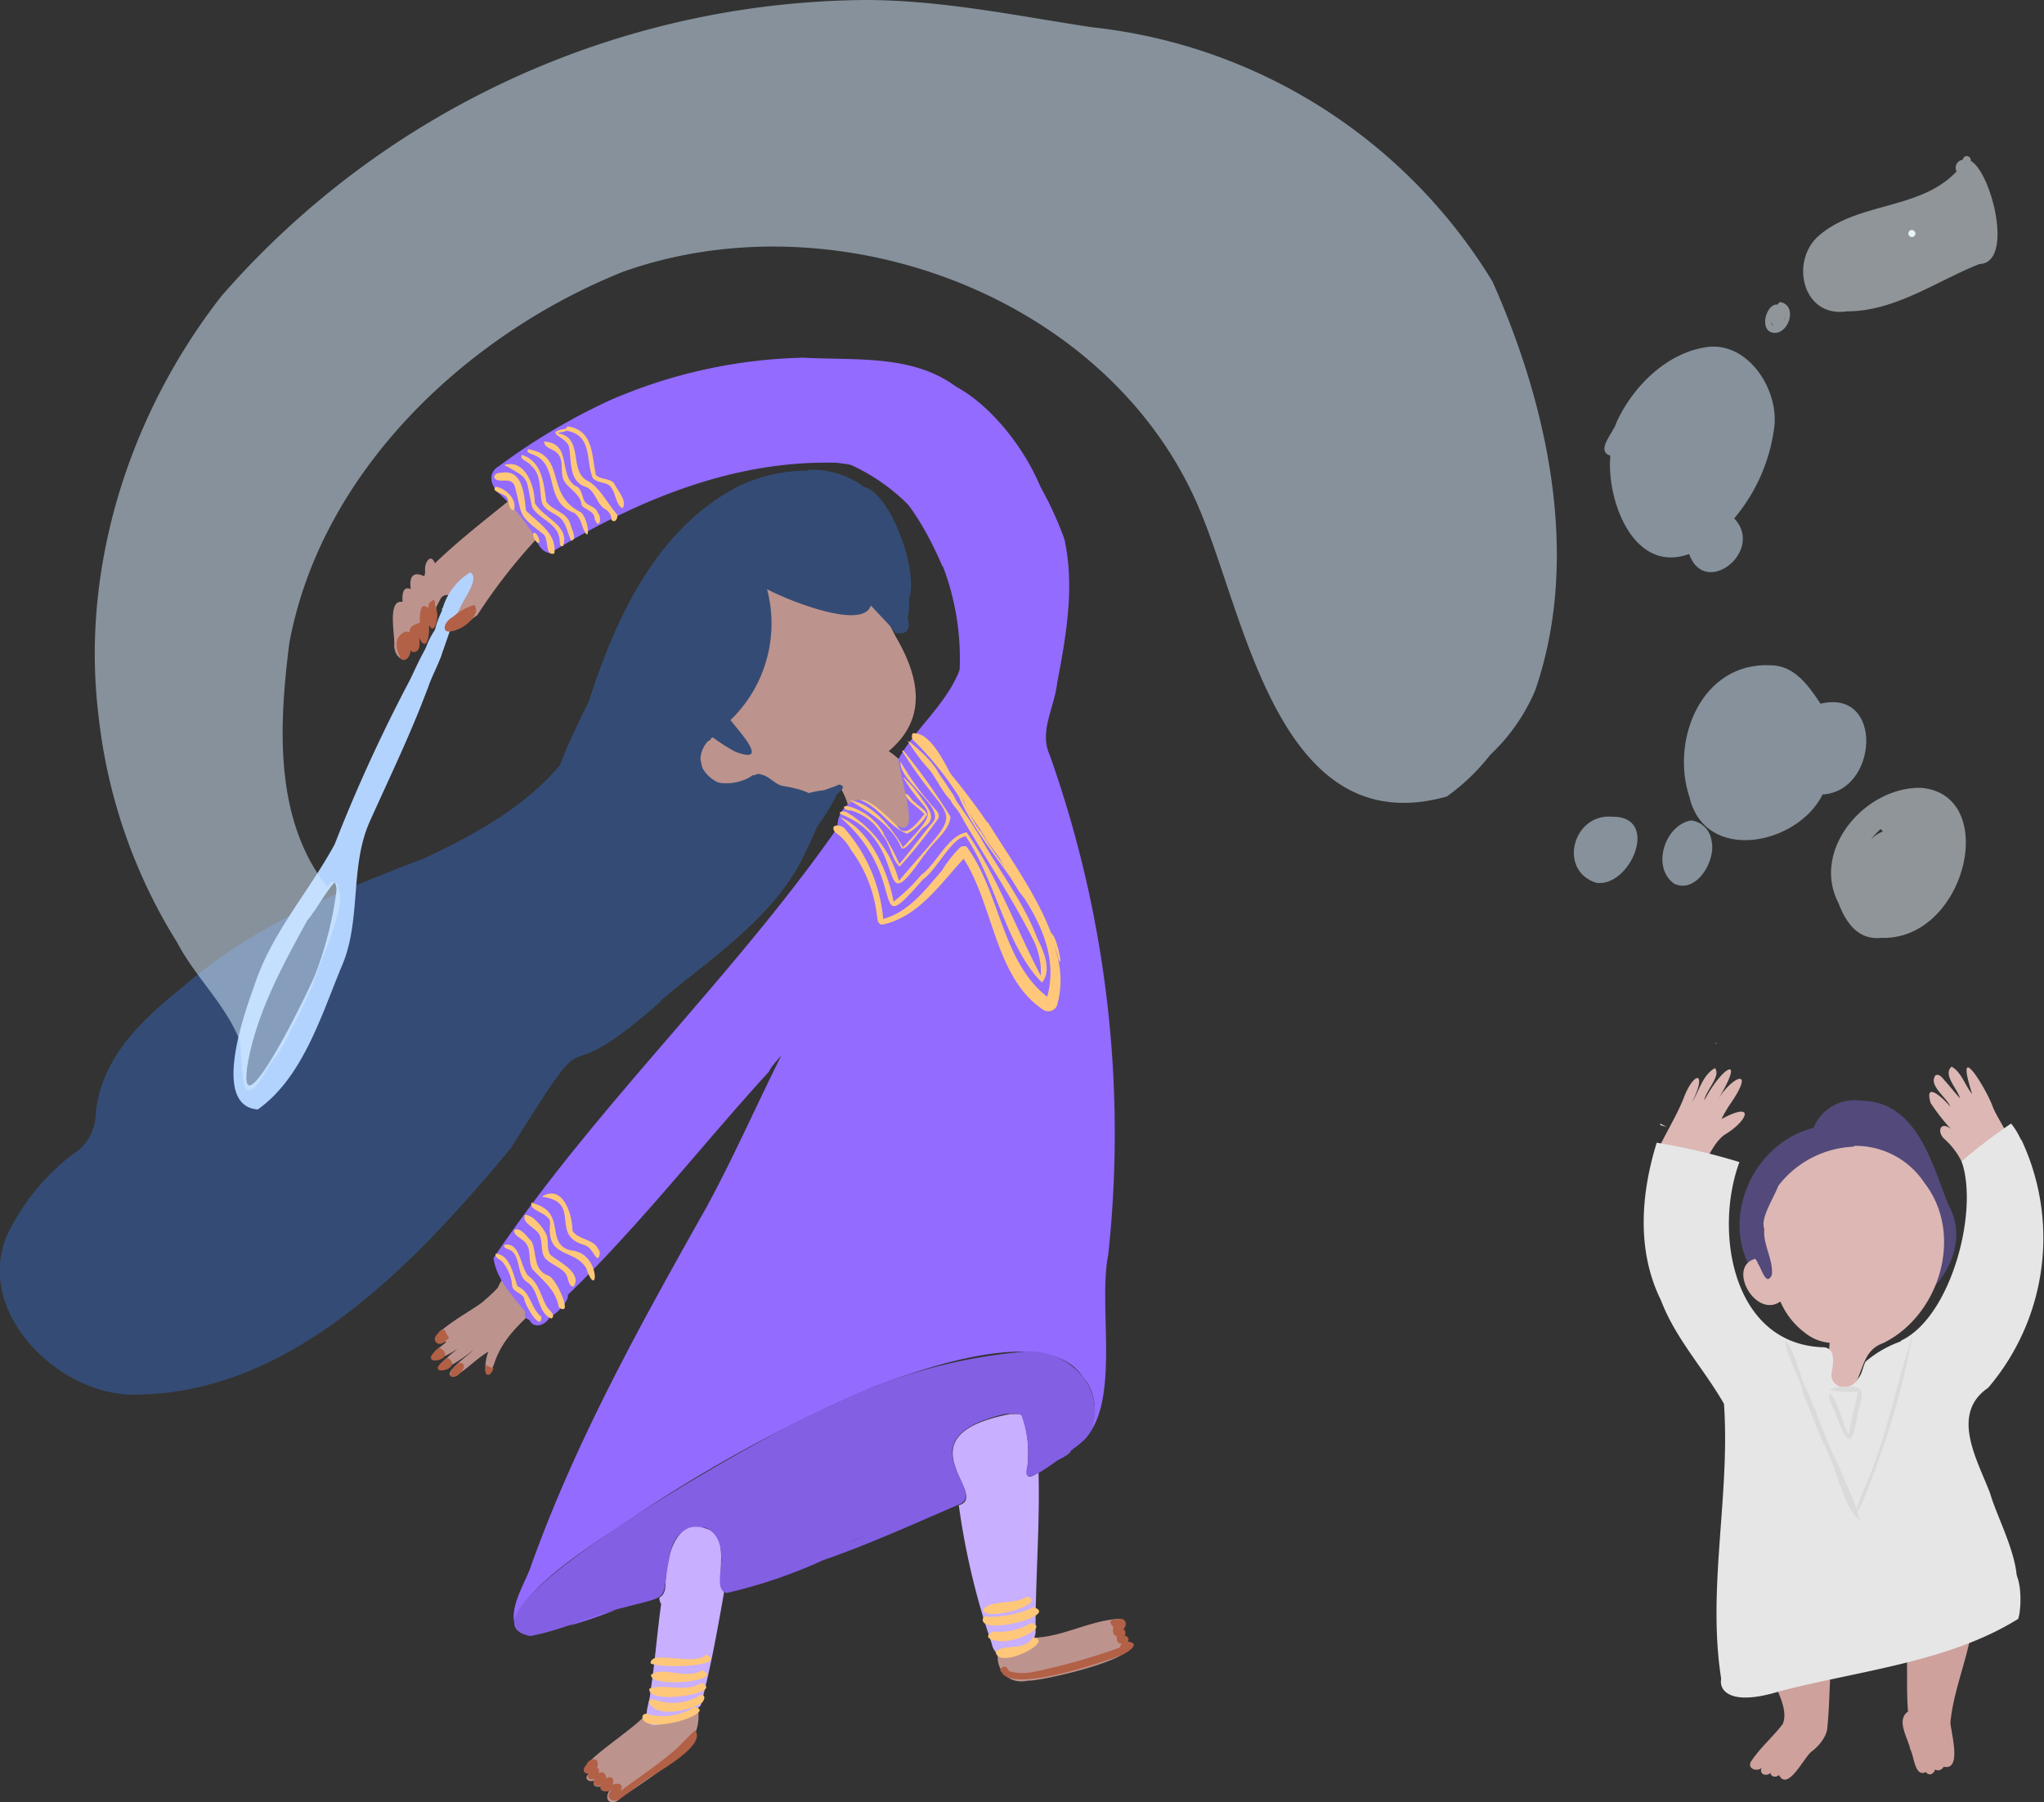 <svg xmlns="http://www.w3.org/2000/svg" viewBox="0 0 129.72 114.38"><rect x="0" y="0" width="129.72" height="114.38" fill="#333333" stroke="none"/><defs><style>.cls-1{fill:#53497a;}.cls-2{fill:#cfa19c;}.cls-3{fill:#dcb7b4;}.cls-4{fill:#e6e6e6;}.cls-5{fill:#dadada;}.cls-6{fill:#bd938e;}.cls-7{fill:#344c75;}.cls-8{fill:#b3d3ff;}.cls-9{opacity:0.51;}.cls-10{fill:#d5ecff;}.cls-11{fill:#e7f3fa;}.cls-12{fill:#b26046;}.cls-13{fill:#936bff;}.cls-14{fill:#c8afff;}.cls-15{fill:#835fe4;}.cls-16{fill:#ffc879;}.cls-17{fill:#ffc779;}</style></defs><g id="Layer_2" data-name="Layer 2"><g id="Layer_1-2" data-name="Layer 1"><path class="cls-1" d="M118.09,69.85a2.81,2.81,0,0,0-3,1.73c-4,1-6.1,6.11-3.63,9.46.48.81,1.5,1,2.2,1.53,1.52,1.25,3.55,1.2,5.4,1,3.18-.19,6.32-4,4.61-7.08-1.08-2.67-2-6.58-5.55-6.64"/><path class="cls-2" d="M116.05,102.14c-.66.11-1.19.87-1.76,1.19-.82.6-1.7,1.19-2.54,1.73a3,3,0,0,1,.62,1c.2,1,1.19,2.32.77,3.35-.62.82-1.43,1.5-2,2.36-.29.44.32.71.66.43-.18.42.32.56.57.31,0,.27.36.31.53.14.56,1.08,1.6-1.15,2.08-1.5s1-1,1-1.62c.16-1.61.11-3.21.32-4.82-.05-.53.55-2.58-.24-2.54"/><path class="cls-2" d="M123.9,99.28a4.09,4.09,0,0,0-2.88,2c-.39.07-.06.66-.11.91,0,.69,0,1.39.06,2.07.12,1.46,0,2.9.12,4.36-.78.55,0,1.68.14,2.39.25.43.28,1.81,1,1.45.17.28.52.12.57-.16a.39.39,0,0,0,.55-.18c1.18.29.47-2.17.43-2.79.19-2.07,1.12-4.11,1.4-6.19a6.38,6.38,0,0,0,.1-2.91h0a1.4,1.4,0,0,0-1.38-1"/><path class="cls-3" d="M117.66,72.77a6.37,6.37,0,0,0-6.08,7.08c-2.12.32-.23,3.89,1.41,2.75a4.85,4.85,0,0,0,1.58,2h0a2.89,2.89,0,0,0,1.55.62c-.14,1.08.06,4.9,1.64,2.56.52-1,.55-2.11,1.75-2.54,3.6-1.76,5.15-6.91,2.63-10.16v0a5.24,5.24,0,0,0-4.48-2.36"/><path class="cls-3" d="M108.85,67.78c-.8.44-1,1.43-1.46,2.16,1-2,.1-2-.57-.17-.5,1.22-1.23,2.33-1.75,3.54l0,0c-.25.47-.2,1.33.43,1.43a2.78,2.78,0,0,0,2.4-.56c.54-.7.81-1.61,1.54-2.16,1.49-.88,2-2.18-.19-1a8.5,8.5,0,0,1,.67-1.12c1.49-2.24-.06-1.54-.93-.06,1.88-3.08.28-2.14-.83,0,.07-.61,1.1-1.57.67-2.06"/><path class="cls-3" d="M123.85,67.7c-.57.5.38,1.4.54,2-.34-.37-.62-.73-.94-1.09-.15-.16-.35-.49-.61-.37-.5.64.74,1.42.93,2-.37-.48-1.69-1.72-1.24-.23a13.36,13.36,0,0,0,1.29,1.65c-.68-.57-.94.19-.39.65A4.77,4.77,0,0,1,124.62,74c.71,1.66,2.06-.08,3-.54.31-1.1-.85-2.33-1.2-3.35-.55-1.35-2.38-4.19-1.26-.68-.45-.53-.68-1.4-1.31-1.74"/><path class="cls-1" d="M112.71,74.48a6.33,6.33,0,0,0-1.6,4.71c-.7-.24.43.69.45,1,.23.28.53,1.52.89.71.09-1-.58-1.9-.48-2.91-.4-1,1.64-3.19.74-3.46"/><path class="cls-4" d="M108.85,66.2l.12.06-.09-.08,0,0"/><path class="cls-4" d="M108.7,68.19l.07,0-.09,0,0,0"/><path class="cls-4" d="M105.33,71.39l.45.13-.41-.21,0,.08"/><path class="cls-4" d="M127.59,71.33a37.35,37.35,0,0,0-3.1,2.37c1.12,3.19-.71,10-3.91,11.41l.11,0a7.06,7.06,0,0,0-2.3,1.31c-.18.35-.2.77-.48,1.08h0c-.45.86-1.85.63-1.66-.43.11-.59.26-1.59-.61-1.57-5.68-.24-6.88-7.32-5.25-11.75a39.23,39.23,0,0,0-5.25-1.23c-1,3.24-1.29,6.85.27,10l0,0c.93,2.45,2.73,4.35,4,6.57.42,6-1.19,12.18-.07,18.06,1.28.71,3-.74,4.4-1,4.68-1.39,9-3.44,13.8-4.51,1.38-1.41-.74-5.08-1.23-6.84h0c-.8-2.13-2.58-5.05-.13-6.73a14.65,14.65,0,0,0,2.09-15.77l0,.06a4.75,4.75,0,0,0-.64-1.06l-.09.07"/><path class="cls-4" d="M123.64,72.12l0,0,.11-.12-.13.09"/><path class="cls-5" d="M113.31,85c0,.94.79,2.17,1.08,3.18v0l0,.06h0v0h0v0h0a.3.3,0,0,1,0,.08h0c.5,1.19.92,2.43,1.49,3.6l0,0,.09.21,0,0c.68,1.36,1,3.46,2.06,4.38-.46-1.82-1.62-3.87-2.33-5.76h0c-.31-.77-.6-1.55-.92-2.31l0,0c-.59-1-.76-2.56-1.5-3.41m.41.68h0m.8,2.81h0m-.11-.24h0"/><path class="cls-5" d="M121.35,84.82c-1,3.12-1.65,6.39-2.94,9.43h0v0h0v0h0v0h0v0h0c-1,2.21-.73,2.53.18.12h0a52.68,52.68,0,0,0,2.79-9.62m.13.17h0m-3.08,9.28h0m0,0,0,0,0,0m0,.46v0m.14-.33h0m-.14-.18h0"/><path class="cls-5" d="M116.77,88c-1.72.25.62.41,1.14.3-.18.92-.43,1.82-.58,2.75-.47-.79-.61-2-1.17-2.62-.27.35.26.94.35,1.34v0c.84,2.31,1.08,1.86,1.42-.26.46-1.36.3-1.62-1.15-1.49m1.13.29h0m0,0h0m-1.16,2v0m.47.5h0m.16.29h0"/><path class="cls-4" d="M126.66,99c-1,.39-.11,1.54,0,2.23-3.82.49-7.37,2.47-11,3.59-1.74.9-4.46.73-5.73,2.06l-.09,0c-.29-2.23-2.37,2.15,3.12.45,5-1.3,10.73-1.85,15.12-4.59l0,0c.23-.61.28-3.07-.55-3.19a.66.66,0,0,0-.81-.57"/><path class="cls-6" d="M34.85,79.28a5,5,0,0,0-2.72,2c-.33-.24-.42.26-.56.47a10,10,0,0,1-.89.83c-.39.43-4.65,2.65-2.34,2.58l-.51.41,0,0-.21.17h0c-.84,1.24,1.32,0,1.66-.33-2.78,2.16-1.05,1.75.74.28-.21.28-2.21,1.62-1.2,1.68.78-.43,1.4-1.14,2.18-1.59-.34.76-.26,2.4.38.72v0c.54-1.67,1.86-2.71,3.07-3.85.8-.73,2.36-3.27.37-3.38"/><path class="cls-6" d="M42.93,107.14a2.53,2.53,0,0,0-1.7,1.28l0,0a1.34,1.34,0,0,0-.11.14l0,0c-.19.86-5.35,3.8-3.75,4-.42.36.15.66.46.34-.42.37.07.68.43.36-.27.43.24.51.5.27-.57.68.07,1.22.66.54h0c1.23-.81,2.43-1.64,3.6-2.54h0a3.65,3.65,0,0,0,1.1-1.54v0c.47-1.09.2-2.77-1.21-2.88"/><path class="cls-6" d="M70.93,102.74c-2,.15-3.82,1.34-5.81,1.18h0c-2.59-.53-2.25,3.24.11,2.74.77.06,7.89-1.54,6.27-2.53.09-.15,0-.28-.18-.32.18-.13.07-.35-.12-.38a.38.38,0,0,0-.27-.69"/><path class="cls-6" d="M32.9,31.57a1.72,1.72,0,0,0-.81.37c-1.51,1.22-3.08,2.45-4.49,3.81-.27-.7-.67,0-.62.41v0c0,.13,0,.28-.06.41-.78-.37-.95.14-.85.82-.55-.25-.55.47-.52.81-1-.19-.47,2.14-.53,2.74,0,1,1.07,1.35,1,.1.16.07.28-.12.27-.26l0,0c.3-.37.35-1.11.94-1.06A9.18,9.18,0,0,1,28,37.93c.44-.48,1.2.14.86.69-.05.37,0,.9-.34,1.12,0,.1-.08.2-.13.3l.06,0c.78,0,1.22-.58,1.84-1a35.66,35.66,0,0,1,5.16-6.27c0-1.55-1.38-1.58-2.55-1.28M25.57,41c-.05-.3-.05-.61-.07-.91a6,6,0,0,1,.1,1l0-.13"/><path class="cls-6" d="M25.52,40a.12.12,0,0,0-.08.11h0c0,.18,0,.36,0,.54a.17.17,0,0,0-.12.1h0c-.15.26.16.74.41.41,0-.31.12-1-.2-1.16"/><path class="cls-6" d="M27.7,38.52c-.18.21-.44.55-.31.83.1-.28.2-.56.31-.83h0"/><path class="cls-6" d="M26,40.36c-.28.21,0,.59.05.86.15-.22.29-.44.42-.67a.33.33,0,0,0-.47-.19"/><path class="cls-6" d="M28.8,39.17a.58.58,0,0,1-.28.57c0,.1-.08.2-.13.3l.06,0c.17,0,.34,0,.51-.07.08-.26.3-.85-.16-.84"/><path class="cls-6" d="M51.35,35c-6.9.34-9.3,6.19-6.24,11.94-1.34.54-.89,2.43.34,2.78.88.41,1.74-.06,2.55-.36,1.94.87,3.09,1.73,5.26.53.93,1.36.76,3.12,1.38,4.6,1,1.69,3.41.37,3.89-1.09a5.22,5.22,0,0,0-2.13-5.73c2.51-2.1,1.92-4.74.45-7.26l0,0c-1.15-2.26-2.65-5.36-5.52-5.45"/><path class="cls-7" d="M49.86,31.32c-7.71,1.85-10.23,10.4-13.76,16.52-2.26,3.09-5.71,5-9.13,6.61h0c-5.44,2.1-10.85,4.25-15.3,8.13C9,64.7,6.38,67.17,6.07,70.73A3.05,3.05,0,0,1,4.6,73.27,14,14,0,0,0,.4,78.5c-2,5,3.64,10.32,8.51,10,9.87-.22,17.58-8.52,23.5-15.62,6-9.58,2.06-2.7,9.55-9.35l-.07,0c3.38-2.85,7.4-5.39,9.29-9.57,1.18-2.49,1.7-3.56-1.49-4.08h0c-.63-.1-1.1-1-1.78-.62a2.13,2.13,0,0,1-3.43-.73l0,0a1.73,1.73,0,0,1,.75-1.74,11.79,11.79,0,0,0,1.42.91h0c2.29.88.24-1.3-.29-2a8.52,8.52,0,0,0,2.32-8.31c1.38.76,8.08,3.47,6.35-.31-.44-2.78-1.69-6.41-5.17-5.79m-4.7,18.9c-.18,0-.25-.15-.33-.3a4.27,4.27,0,0,0,.51.3h-.18"/><path class="cls-7" d="M44.25,49.33c-.8.3,2,3.18,1.18,1.62a.32.32,0,0,0,.54-.34c.1-.59-1-1.15-1.54-1.27a.28.28,0,0,0-.18,0"/><path class="cls-7" d="M44.08,47.89c-.91.37,1.59,3.42,1.42,2.13-.92-.44-1-1.49-1.42-2.13"/><path class="cls-7" d="M44.16,47.92c-.3.53.56,1.28.77,1.81.45.3.34-.36,0-.46-.58-.26-.23-1.21-.77-1.35"/><path class="cls-7" d="M45.52,46.31c-.37.15-1.18.27-1.15.76.2.23.43-.16.64-.21s1.18-.38.51-.55"/><path class="cls-7" d="M52,31.45c-1.15-.07-.91,1.24.16,1a14.13,14.13,0,0,1,2.58,3.91c-2.23-.23,1.77,3.14,2.07,3.8,1.69.32.44-1.86.07-2.56l0,.06c-1.31-2.11-2.26-5.55-4.91-6.18m1,.3.05,0-.1-.08,0,0"/><path class="cls-7" d="M55,34.53c-1.49.68,1.75,3.32,1.75,4.54,1.32.68-.51-2.43-.68-2.92l0,0c-.16-.39-.3-.79-.48-1.17v0a.66.66,0,0,0-.62-.51"/><path class="cls-7" d="M49.6,30.68a12,12,0,0,0-3.68,1.43l0,0c-4.89,2.84-6.61,9.07-8.7,14-.29,1.34-3.7,8.79.07,6.26,3-6,4.2-13.45,9.19-18.23l-.09,0c6.87-4.16,8.37.11,10.6,5.6,1.59-3.54-3.07-10.13-7.44-9.09m-3,1.12-.05,0ZM46.83,34l-.07,0,.07,0"/><path class="cls-7" d="M50.92,30.76c-1.48-.45-6,2.26-3.4,3.32,1.78-1.26,4.5-2.52,6.47-.81a11,11,0,0,1,2.95,5.66c.05.34-.07.91.43.91,1.24-2.54-1.21-6.61-3.36-8.35l.09.06a5.09,5.09,0,0,0-3.18-.79m-2.46.56h0Z"/><path class="cls-7" d="M40.69,38.2c-2.19,2.21-2.49,5.8-4,8.5-.22,1.14-2,2.8-1.51,3.77.59.24.67-.62,1-.93l0,.06c1.9-2.64,2.93-5.73,4.57-8.51.55-.83,2-3,0-2.89"/><path class="cls-7" d="M41.84,36.92c-2.27,1.42-3,5-4.22,7.38,0,0,0-.11.07-.17-.3,1.64-2.66,4-2,5.45a.54.54,0,0,0,.73-.22c1.83-3.26,3.47-6.64,5.52-9.77l-.11.14c.25-.34.46-.7.7-1l-.07.1a1.05,1.05,0,0,0-.64-1.86"/><path class="cls-7" d="M51.28,29.87A10.2,10.2,0,0,0,47,30.8l.14-.07c-5.36,2.59-8.06,8.42-9.78,13.82-4.14,8.17-1.35,6,1.3-.11v0a.88.88,0,0,1,.05-.15v0c2-7.7,14.7-20.51,17-6.07,4.05,2.53,1.42-6.84-.89-7.32l.14.1a5.51,5.51,0,0,0-3.66-1.18"/><path class="cls-7" d="M52.36,50.14c-2.6.27-2.07,1.44.17.3-.06.08-.12.18-.19.26h0c-.77.91-.86,2,0,.31l0,0,.18-.24h0c.1-.13.18-.27.27-.4h0c.24-.24-.29-.29-.44-.25m-.22,0h0m.65.21h0m-.41.09h0m.14.31h0m-.35.13v0"/><path class="cls-7" d="M51.78,50.34c-.38-.05-2.77.66-1.72,1,.36-.24,2.75-.47,1.72-1"/><path class="cls-7" d="M52,50.43c-.17.32-.39.62-.54,1h0c.26,1.34,1.82-1.75.54-1"/><path class="cls-7" d="M50.93,50.41c-.37.49.79.44,1.06.42.39-.51-.77-.45-1.06-.42"/><path class="cls-7" d="M52.51,50.1c-.12,0-.45.25-.17.26.11,0,.44-.25.17-.26"/><path class="cls-7" d="M53.24,49.79c-.34.21-1.27.31-1.14.81s2.07-.68,1.14-.81"/><path class="cls-7" d="M53,50a18.34,18.34,0,0,0-1.73,2.54l0,0c-.38.4-2.71,3.38-1.05,2.14.36-.4,3.82-5,2.74-4.63"/><path class="cls-7" d="M47.71,49.25a3.08,3.08,0,0,1-2.86.2c-.12-.07-.33,0-.25.16h0a.61.61,0,0,0,.14.1c-.48-.16-.18.29.13.29h0L45,50c.23.65,4.09.15,2.36.05.55,0,1.32-1,.37-.84"/><path class="cls-7" d="M48,49.15a.12.12,0,0,0-.06.06c-.72.07-.3.58.23.39.34.06.48.55.82.55,1.18.45-.54-1.29-1-1"/><path class="cls-8" d="M29.85,36.32a4,4,0,0,0-1.75,2.26.12.12,0,0,0,.08.22c.56.73.64.55,1-.18.19-.54,1.31-1.92.66-2.3"/><path class="cls-8" d="M27.86,39.64a4.77,4.77,0,0,0-.95,1.86,100.58,100.58,0,0,0-5.67,12.08c-1.65,3.05-4.06,5.68-5.13,9.06h0c-.63,1.73-2.69,7.55.25,7.77,2.82-2,4-5.87,5.29-9,1.32-2.95.51-6.36,1.82-9.28,1.23-2.74,2.55-5.46,3.61-8.28h0c.05-.11.09-.23.13-.34h0l.06-.17h0c.24-.6.53-1.15.74-1.75h0c0-.3.46-.94.13-1.12a3.2,3.2,0,0,1-.1-.42h0c-.06-.13,0-.39-.19-.41M15.66,67.89c.51-3.4,2.21-6.51,3.85-9.49.62-.74,1.07-1.67,1.72-2.4a.77.77,0,0,1,.11.55h0v.07h0a22.75,22.75,0,0,1-1.25,5h0a.1.1,0,0,1,0,0h0v0l0,0c-.24.8-5,10.51-4.4,6.14Z"/><path class="cls-8" d="M28.12,40.23c-.1.06,0,.42.16.39s-.06-.38-.16-.39"/><path class="cls-8" d="M28,39.74c-.09,0,0,.12,0,.19h0c.08.23.06.67.29.78.14-.12-.09-.36-.08-.53s0-.43-.18-.43m0,.2h0"/><path class="cls-8" d="M27.28,40.68a21.14,21.14,0,0,0-1.61,3.4h0c-.52,1.89,1-1.87,1.23-2.38v0c0-.28.71-1,.4-1m-1.61,3.4v0"/><path class="cls-8" d="M28.69,37.59a1.17,1.17,0,0,0-.05.11h0l-.12.28a6,6,0,0,0-1.07,2.85,1.87,1.87,0,0,0-.09.41l0,.05h0l0,.07h0s-.07.11,0,.15.06-.16.1-.22.16-.18.21-.27a.14.14,0,0,0,0-.08.08.08,0,0,0,0,.09.09.09,0,0,0,.13.05s-.06.11,0,.17-.07.18-.11.28h0a.86.86,0,0,0-.09.39c0,.32-.46.7-.35,1,.24-.08.28-.45.4-.66s.23-.38.32-.56h0c.36-1,.66-1.91,1-2.85h0c.09-.11.12-.51-.06-.26a.08.08,0,0,0-.1,0,.1.1,0,0,0,0-.1c0-.07.12-.25,0-.23.21-.71-.28,0-.35.26l.08-.21h0c.07-.19.16-.37.23-.55h0s.07-.2,0-.13m0,0h0m0,0h0m-.08,0h0m.07,0Zm-.5.81h0v0m.71.37h0m0,.06h0m-.16.41h0m0,0h0m-.4.43h0m-.07.18h0M28,40h0m-.22,1.07h0m-.41.14h0m.28.31h0m.56-3h0m.26-.21h0"/><g class="cls-9"><path class="cls-10" d="M54.89,0A54.77,54.77,0,0,0,14.07,18.77C8.24,26.22,5.08,36,6.26,45.48a34.11,34.11,0,0,0,5,14.36c1.46,2.82,4.55,5.18,4.34,8.6-.15,0-.25.26,0,.28,0,.13,0,.29.14.3.33.56,1.17-1.11,1.28-1.39a9.71,9.71,0,0,0,1.23-1.8c.27-.7,5.07-10.49,2.69-9.33C17.34,52.16,17.71,46,18.36,40.83c2-10.88,11.2-19.59,21.2-23.59C53.33,12.36,71,19,76.4,33c2.78,7,5.08,20.45,15.42,17.55a13.32,13.32,0,0,0,2.76-2.65,12,12,0,0,0,2.85-4.09c2.9-8.39.83-18-2.71-25.94A34,34,0,0,0,69.3,1.73C64.51,1,59.75,0,54.89,0"/><path class="cls-10" d="M21,56a1,1,0,0,0-.21,1.12c-.76,2-.55,2.75.35.29.33-.25.58-1.66-.14-1.41"/><path class="cls-10" d="M21.07,56.76a32.19,32.19,0,0,1-4,10l0,0c-.44.58-.77,1.22-1.16,1.83.21-.54-.94-4.31-.66-2.38v0c.22,3.29.12,4.28,2.23.81v0a33.5,33.5,0,0,0,2.42-4.64l0,0L20,62l0,0L20,62h0L20,62l0,.07c.19-.78,2.43-5.53,1.06-5.29m-5.78,9.59v0"/><path class="cls-10" d="M102.32,51.83c-2.51-.22-3.47,3.44-1,4.2C103.49,56.31,105.38,51.79,102.32,51.83Z"/><path class="cls-10" d="M107.32,52.07c-1.64.28-2.54,2.93-1.09,4,1.41.71,2.7-1.46,2.39-2.71h0a0,0,0,0,1,0,0h0a1.48,1.48,0,0,0-1.29-1.29"/><path class="cls-10" d="M112.38,42.22C108,42,106,46.94,107.22,50.59c1,4.22,6.85,3.06,8.45-.17,3.52-.19,3.91-6.73-.13-5.76-.76-1.14-1.66-2.43-3.16-2.44"/><path class="cls-10" d="M108.56,22c-2.66.25-4.94,2.49-6,4.87-.16.58-1.32,1.75-.36,2.05-.26,2.79,1.45,7.53,5,6.24,1,2.83,4.81-.2,2.86-2.26a11.18,11.18,0,0,0,2.53-5.7c.35-2.29-1.47-5.32-4-5.2"/><path class="cls-11" d="M124.82,9.9a.29.29,0,0,0-.26.24.51.51,0,0,0-.39.74c-2.33,2.49-6.36,1.91-8.83,4.16-1.74,1.66-.89,5.14,1.87,4.72,3.05,0,5.65-1.9,8.4-3h0c2.25-.06.76-5.85-.54-6.55a.25.25,0,0,0-.24-.3"/><path class="cls-11" d="M113,19.17a.21.21,0,0,0-.17.16c-.72-.12-1.24,1.65-.29,1.79s1.59-1.7.46-1.95m-.33.7a3.71,3.71,0,0,0,.23-.32c1.38.76-1.26,1.95-.23.32"/><path class="cls-11" d="M112.52,20.12c-.34.28.11.81.44.51s-.11-.8-.44-.51"/><path class="cls-11" d="M112.8,19.36c-.55.12-.36.81-.3,1.21.13.59,1,.27.74-.27.24-.35,0-1-.44-.94"/><path class="cls-11" d="M121.92,50c-3.55-.08-7,3.94-5.24,7.32.45,1.18,1.21,2.35,2.68,2.2,5.41.21,7.61-9.1,2.56-9.52m-3.19,3.29a4.46,4.46,0,0,1,.63-.68,1.07,1.07,0,0,0,.14.16,1.92,1.92,0,0,0-.77.52"/></g><path class="cls-12" d="M30.86,86.63c-.22.62.21.92.46.21a1.59,1.59,0,0,1-.46-.21Z"/><path class="cls-12" d="M29.25,86.5h-.07a.45.45,0,0,0-.19.11h0c-.37.21-.7,1,0,.71.24-.13.73-.74.24-.83"/><path class="cls-12" d="M28.09,84.4c-.1,0-.24.09-.26.2h0c-.56.42,0,1,.47.48h0l.08-.07h0l.12-.11a1.72,1.72,0,0,1-.26-.48.2.2,0,0,0-.15,0"/><path class="cls-12" d="M27.88,85.52s-.08,0-.08.06c-1.54,1.28,1.45.73.08-.06"/><path class="cls-12" d="M28.37,86.19c-1.77,1.27,1.14.79.08,0h0a.12.12,0,0,0-.09,0"/><path class="cls-12" d="M44.12,109.81c-.53.46-1,1.06-1.58,1.5h0c-1,.84-2.13,1.58-3.19,2.37.32-.43-.12-.59-.48-.4.13-.37,0-.63-.41-.42,0-.3-.18-.49-.46-.32,0-.12.07-.34-.11-.32.05-.17.11-.42-.06-.53s-.57.06-.58.28c-.26.2-.29.72.15.53-.26.28.08.57.37.36-.26.31,0,.66.36.41-.17.46.39.49.68.33-.48.5.07.87.57.54.66-.48,1.31-1,2-1.43s3.44-2,2.74-2.89"/><path class="cls-12" d="M71,102.77h-.13c-.42,0-.53.15-.22.48,0,.22-.09.5.22.58,0,.23,0,.47.3.47,0,.08-.1.16-.08.25a39.67,39.67,0,0,1-5.47,1.55h0a3.45,3.45,0,0,1-1.43,0c-.2,0-.22-.24-.37-.32s-.5.23-.25.33c.58,1.33,6.22-.54,7.4-1h0c.41-.09,1.6-.83.58-.93.18-.15,0-.36-.2-.39.08-.12.12-.35-.07-.37.28-.29.2-.74-.27-.68"/><path class="cls-12" d="M63.61,105.94c-.15.14.36.6.19.33h0c-.13-.07-.09-.29-.19-.34"/><path class="cls-12" d="M27.46,38.15c-.24,0-.27.26-.28.45-.57-.54-.53.59-.54.93-.31.08-.68.23-.64.61-.32-.19-.68.18-.79.47a1.36,1.36,0,0,0,.14,1c.19.62.79.06.68-.38.12.27.49.15.56-.1h0a1.51,1.51,0,0,0,0-.67c.55,1.15.75-.47.59-1,.29,1.09.69-.16.54-.65h0c0-.17-.09-.34-.13-.51a.16.16,0,0,0-.17-.23"/><path class="cls-12" d="M30.09,38.4a3.53,3.53,0,0,0-1.36.76h0v0h0c-.66.36-.76,1.22.18.82.55-.1,1.65-1,1.19-1.59"/><path class="cls-12" d="M28.14,84.44c-.05.08-.29.2-.21.28-.15.08-.18.38,0,.19a0,0,0,0,0,0,0c-.06.21.16,0,.22,0s.12-.06.18-.09h0l0,0a1.34,1.34,0,0,1-.19-.4l-.08.07"/><path class="cls-13" d="M51,22.7a32.48,32.48,0,0,0-12.33,2.72h0a39.79,39.79,0,0,0-7,4.16c-.73.42-.56,1.21,0,1.74l0,0a12.25,12.25,0,0,1,1.94,2.24c.42.49.54,1.46,1.3,1.54,5.48-3.34,11.63-5.92,18.21-5.73,2.53.32,5.61,1,7.21,3.12a13,13,0,0,1,.89,8.91c-.52,2.84-2.94,4.5-4.2,6.77.25,2.09,2.06,6.61-1.59,3h0c-1-1.07-2.38.17-2.27,1.35C46.5,62.06,37.8,70.21,31.32,79.84c.18,1.36,1.24,2.43,2.06,3.47,1.24,1.81,3.69-3.66,4.7-4.43a182,182,0,0,1,13.44-15.5c-2.47,4.26-4.32,8.88-6.66,13.19C40.68,84,36.61,91.29,33.73,99.29h0c-.38,1.17-1.25,2.35-1.12,3.62.85-2.43,5.43-5.16,7.53-6.59A91.85,91.85,0,0,1,55.48,88c3.07-1.15,11-4,13.24-.62a3.08,3.08,0,0,1-.06,4.11c2.54-2.24,1-8.53,1.67-11.84a71.84,71.84,0,0,0-3.72-31.76c-.67-1.46.31-3,.48-4.54.57-3,1.13-6.09.46-9.14a22.16,22.16,0,0,0-7-9.76C57.8,22.49,54.23,22.88,51,22.7Zm1.55,32h0Zm0,0h0l-.07.08Z"/><path class="cls-13" d="M44,96.82a1,1,0,0,0-.25.06,7,7,0,0,1,1,.1,1,1,0,0,0-.72-.16"/><path class="cls-13" d="M39.11,102.17a17.25,17.25,0,0,0-3,1c1-.26,2.06-.66,3-1h0"/><path class="cls-13" d="M51.5,27.25c-.8,1.08,2.14,1.14,2.69,1.74,2.74,1.4,4.45,4.2,5.64,7l0-.08a16.44,16.44,0,0,1,1,7.58c.09,1.21-1.22,2.73-.53,3.72,3.31-1.41,2-9.07.74-11.94v0l-.15-.33,0,.08c-1.67-3.91-5.07-7.22-9.35-7.74"/><path class="cls-13" d="M56.82,28.11c-.1,1.66,2.22,3.33,2.74,5.1,1.14,1.84,1.18,4.48,2.48,6.09,1.74,2.38,1.15-2.7.71-3.52-.44-1.3-2.93-7.19-4.49-6.1-.48-.43-.7-1.7-1.44-1.57"/><path class="cls-13" d="M50.74,27.84a.38.38,0,0,0,.11.7h0A12.49,12.49,0,0,1,58.51,33l0,0A22.79,22.79,0,0,1,62,39.7a.43.43,0,0,0,.52.29c.67-4.07-3.72-8.35-6.73-10.9.51-.08,1.67,1.77,1.61.82-.24-.56-3.13-2.57-2.43-1-1.35-.46-2.77-1.23-4.21-1.11m.19.71h0m5.48.86,0,0,0,0"/><path class="cls-13" d="M59.26,24.06a.54.54,0,0,0-.35.73.27.27,0,0,0,.06.42,7.22,7.22,0,0,1,2.5,2.16l-.06-.08c2.53,2.95,4.41,6.57,4.31,10.52-.17.58.22,1.7.78.83A10.49,10.49,0,0,0,66.65,35c.81-3.77-3.66-10.22-7.39-11m1.83.66,0,0,0,0"/><path class="cls-13" d="M53.42,60.88A262.86,262.86,0,0,0,34.18,82.5h0l0,0h0l.06-.05-.06,0h0l-.11.08.06,0h0l0,0c-1.86,1.13-.13,1.88.95.55C40,78.54,44.24,73,48.81,68c.53-1.34,7.8-6.84,4.61-7.13m-15.25,19,0,0,0,0m-3.9,2.54-.07,0,.07,0m-.11.08,0,0,0,0h0m0,0h0m0,0h0"/><path class="cls-13" d="M35.23,81.85c-.1.7-1.07,1-1.07,1.62.54.75,2.27-2.25,1.07-1.62"/><path class="cls-13" d="M35.57,82.12c-.25.53-1.22.8-1.13,1.38.47.7,2.52-1.82,1.13-1.38"/><path class="cls-13" d="M33,81.35c-.49.56.35,1.71.58,2.36s1,.44,1.28-.08c.18-.33.93-.59.66-1-.54-.26-.89.69-1.31.92-.57-.58-.48-1.94-1.21-2.19"/><path class="cls-14" d="M64.11,89.74c-7.19,1.38-1.16,5.18-3.26,5.79a46.15,46.15,0,0,0,2.09,8.78v0c.36,1.72,2.89.39,2.78-.87,0-3.33.28-6.65.19-10-1.06.74-.65-.21-.67-.88a6.67,6.67,0,0,0-.4-2.75C64.63,89.68,64.34,89.76,64.11,89.74Z"/><path class="cls-14" d="M59.91,92.24v.06a1.66,1.66,0,0,1,0-.24,1.1,1.1,0,0,0,0,.18"/><path class="cls-14" d="M60.69,94.67l.06.31.1,0c-.06-.15-.11-.26-.2-.45l0,.16"/><path class="cls-14" d="M43.72,96.89c-1.15.65-1.38,2.22-1.48,3.43,0,.36,0,.87-.39,1.06a.65.65,0,0,0,.11.41c-.27,1.91-.39,3.73-.69,5.61,0,.65-.64,1.79.19,2.1a5.76,5.76,0,0,0,3-1.24c.64-2.37,1.06-4.76,1.49-7.19-.69-1.58.88-4.28-2.19-4.18"/><path class="cls-15" d="M65.17,85.77a34.46,34.46,0,0,0-12.8,3.62c-1.81.55-24.78,13.23-18.72,14.44,2.11-.39,4-1.36,6.05-1.84,3.11-.81,2.18-.35,2.8-3.2.32-2.55,3.29-2.59,3.27,0,.1.59-.44,2.22.37,2.3a31.68,31.68,0,0,0,6.11-2.08c2.91-1,5.76-2.31,8.59-3.52,2-.75-3.62-4.09,2.71-5.7a2.6,2.6,0,0,1,1.27,0,7.18,7.18,0,0,1,.38,3.3c-.49,1.57,1.84-.43,2.37-.72h0c.61-.51,1.42-.94,1.72-1.7.92-2.66-1.51-5-4.11-4.91M59.91,92.3a.54.54,0,0,1,0-.25,1,1,0,0,0,0,.25m6,.77c0-.07,0-.14,0-.21.38-.18.79-.38,1.19-.54a13.41,13.41,0,0,1-1.2.75M60.75,95c0-.15-.06-.32-.1-.47.09.21.14.29.2.45Zm-6.89,2.89c.43-.18.92-.35,1.32-.5l-1.32.5"/><path class="cls-15" d="M67.69,91.89c-.34.21-3,1.11-1.74,1.33.32-.21,2.81-1.1,1.74-1.33"/><path class="cls-15" d="M67,92.26c-.18.2-1.19.58-.84.75.18-.2,1.17-.58.84-.75"/><path class="cls-15" d="M60.31,95.21a.29.29,0,0,0,.57,0,.29.29,0,0,0-.57,0"/><path class="cls-15" d="M60.41,94.87c0,.1-.18.31-.08.39s.27-.44.08-.39"/><path class="cls-15" d="M60.49,94.26c-.25.34.47,1.77.65.88-.19-.26-.19-1.13-.65-.88"/><path class="cls-16" d="M32,79c-.08.26.38.27.52.43.52.5.29,1.42.87,1.9.88.5.66,1.95,1.59,2.35.35-.19-.14-.54-.27-.74-.4-.69-.48-1.49-1.22-2C33,80.28,33,78.81,32,79"/><path class="cls-16" d="M32.63,78.11c0,.38.61.51.78.84.33.47.08,1.12.39,1.61.69.74,1.48,1.31,1.66,2.4,1,.72-.19-1.9-.65-2-1-.36-.72-1.39-1.06-2.16-.26-.25-.75-1-1.12-.73"/><path class="cls-16" d="M33.29,77.18c-.12.47.73.76.94,1.17s.08,1,.3,1.4.93.6,1.3,1c.28.23.17.9.58.9.54-.86-.88-1.54-1.47-2-.29-.38-.08-.91-.28-1.33s-.85-1.26-1.37-1.22"/><path class="cls-16" d="M33.78,76.27c-.42.58,1.24.68,1.13,1.39-.23,2.24,1.49,1.54,2.29,2.81l0,0c.75,2.25,1-1-1-1.12-1.67-.45-.15-2.42-2.42-3"/><path class="cls-16" d="M31.47,79.56c-.14.26.36.39.47.59a2.67,2.67,0,0,1,.56,1.45c.08.42.59.43.76.78,0,.38,1.11,2.23,1.1,1.19-.7-.56-.65-1.57-1.52-1.94-.26-.72-.47-2-1.37-2.07"/><path class="cls-16" d="M34.34,75.94c2.69.32.46,2.45,2.77,3.08h0c.35.12.5.47.7.74s.35-.27.18-.45c-.31-.71-1.27-.6-1.66-1.2,0-1.09-.64-3-1.95-2.16"/><path class="cls-16" d="M31.85,30c-.21,0-.54.05-.47.34.31.4,1.08-.16,1.3.55.5,1.82.1,1.71,1.72,2.95.5.24.12,1.49.78,1.29.18-1.26-1-1.93-1.8-2.72-.11-.93-.17-2.64-1.53-2.41m2,3.33,0,0,0,0m.09.07,0,0,0,0"/><path class="cls-16" d="M32,29.51c1.67.92,1.34.71,1.76,2.65.42.82,1.67,1,1.76,2.12,0,.15,0,.47.22.37.45-1.32-1.33-1.81-1.8-2.74,0-1.09-.62-2.8-1.94-2.4"/><path class="cls-16" d="M31.46,30.89c-.37.35.64.41.74.73s.1.72.4.77c.28-.63-.49-1.42-1.14-1.5m1.06.78h0"/><path class="cls-16" d="M33.87,33.81c-.14.12.19.81.37.6,0-.17-.16-.64-.37-.6"/><path class="cls-16" d="M33.17,28.85c-.33.25.41.47.52.68.71.6.51,1.55.7,2.36.17.53.79.64,1.18,1s.46,1,.68,1.43c.42-.09,0-.8-.06-1.07-.22-.77-1.13-.83-1.52-1.42-.16-1.12-.25-2.51-1.5-2.95m1,1.66h0"/><path class="cls-16" d="M33.54,28.5c-.19.16.06.27.21.32,1.84.61.67,3,2.7,3.73l0,0a1.34,1.34,0,0,1,.43.62h0c.58,1.75.58-.06,0-.65v0c-2.35-1.16-.89-3.57-3.3-4m3.29,4.62v0m.09.21h0"/><path class="cls-16" d="M34.55,28.09c0,.33.57.41.77.63.51.43.21,1.18.44,1.72s1.07.84,1.16,1.63c.25.32.79.34.82.84.25.78.51,0,.2-.36-.11-.37-.52-.42-.76-.64s-.19-.74-.52-1l0,0c-1.34-.6-.24-2.79-2.14-2.89"/><path class="cls-16" d="M35.88,27.21c-1.44.26,0,.48.22,1.1.2.92-.05,2.25,1.11,2.6.6.28.64,1.07,1.19,1.4l0,0a.75.75,0,0,1,.4.67c.22.28.46-.12.35-.35-.58-.65-1.15-1.79-1.89-2.13h0c-1.18-.64-.18-2.78-1.88-3,.11-.08.8-.11.53-.27m-.56.24h0m3.42,5.32h0"/><path class="cls-16" d="M36,27.1a.13.13,0,0,0,0,.24c1.62.32,1.16,1.91,1.62,3,.26.3.7.25,1,.43.48.34.42,1.28.88,1.48.35-.39-.3-1.11-.49-1.51s-.85-.27-1.19-.59c-.28-1.25-.14-2.85-1.8-3.09m3.2,4v0"/><path class="cls-17" d="M57.93,46.53a.39.39,0,0,0,.13.54h0a20.41,20.41,0,0,1,2.8,3.49v0c1.75,4.16,6.89,7.91,5.6,12.7-2.9-2.26-3-6.71-5.12-9.53-.3-.11-.43.2-.5.43s-.49.41-.68.66l0,0c-1.22,1.33-2.29,3-4.11,3.5a10,10,0,0,0-2.39-5.67c-.24-.37-1.07-.38-.66.17a3.08,3.08,0,0,1,1,1.11h0A8.6,8.6,0,0,1,55.64,58c.06.24,0,.65.35.68,2.27-.46,3.68-2.58,5.17-4.18,1.91,3,2,7.52,5,9.55a.59.59,0,0,0,.94-.3c1.16-4.29-2.86-7.54-4.83-10.95h0c-1.21-1.34-2.56-6.46-4.36-6.26M54.27,53.3l0,0,0,0m0,0v0m4.41,3.09,0,0,0,0M64,61.27l0,0,0,0m3.2,1.65v0"/><path class="cls-17" d="M53.36,51.9c4.48,3.9,1.65,8,5.22,3.91.9-.64,1.81-2.65,2.71-2.73h0c1.9,2.82,2.57,7,4.84,9.28,1.23-1.52-1.72-4.7-2.29-6.39v0c-.18-.27-.33-.55-.51-.82h0c-.16-.26-.32-.53-.49-.79v0c-.67-1,.15.55.42.89h0c.17.27.33.55.51.81h0c.79,1.89,2.42,3.75,2.28,5.86-1.57-3-2.77-6.31-4.7-9.1-1.21.21-1.9,2-2.9,2.72h0a11.06,11.06,0,0,1-1.74,1.68c-.35-1.93-1.55-4.6-3.35-5.34M61.18,53h0m0,0h0m0,0Zm0,0h0m0,0,0,0,0,0m0,0h0m-2.35,2.41,0,0,0,0m0,0h0m-.45.11h0m-1.8,1.7h0"/><path class="cls-17" d="M59.56,49.28c0,.51.61,1,.85,1.49v0c1,1.59,1.13,1.41.1-.06h0l0-.07h0c-.31-.41-.52-1.06-.91-1.35m.12.07h0m1,1.87h0m.45.51h0"/><path class="cls-17" d="M61.14,51.84c-.08.16.17.4.23.57v0l.15.26h0a12.14,12.14,0,0,0,.69,1h0l.12.18h0c1.22,1.67-.33-.76-.71-1.27h0c-.18-.2-.23-.62-.46-.72m.53,1h0m.63.72h0m.16.46Z"/><path class="cls-17" d="M57.6,47a11.26,11.26,0,0,0,2.1,2.56c0-.82-1.43-2.07-2.1-2.56"/><path class="cls-17" d="M57.25,47.65c3.27,5.28,4.24,3-.2,8.25a7.29,7.29,0,0,0-3.33-4.36c-.16-.11-.64,0-.32.15,4.46,1.74,2.1,7.06,5.17,2.69h0c0-.06.11-.12.16-.19l0,0c.47-.76,1.55-1.48,1.59-2.36a39.71,39.71,0,0,0-3-4.21m.37.46v0m-4,3.62h0m4.49,3.2,0,0,0,0m-1,1h0"/><path class="cls-17" d="M57.15,48.34c-.13,1.2,2.85,2.92,2.06,3.83h0c-.73.87-1.4,1.8-2.13,2.66a17.66,17.66,0,0,0-1-1.89v0l0-.06h0a3.66,3.66,0,0,0-2.17-1.69c-.59-.13-.35.27.08.24h0A3.42,3.42,0,0,1,56,53h0c.5.55.58,1.55,1.1,2a35.52,35.52,0,0,0,2.41-3c.28-.38-.33-.76-.52-1.07a16.44,16.44,0,0,1-1.84-2.6M54,51.47h0m5.39.16v0m.08.23h0m-2.4,3h0m0,0h0m0,0h0m-1-1.93h0M54,51.47h0"/><path class="cls-17" d="M57.33,49.35c1.5,2.6,2.55,1.68,0,4.4v0l0,.05c-.68-1.21-2-2.84-3.38-3,1.17.74,2.65,1.56,3.25,3,.26.34,1.14-1.14,1.5-1.34.74-.52.26-1.12-.15-1.69a8.07,8.07,0,0,0-1.19-1.43m0,4.42h0m0,0h0m0,0h0"/><path class="cls-17" d="M57.45,50.39c.12.47.74.78,1.08,1.14h0l.08.08h0l.06.06c-.43.49-1.2,1.65-1.75.73-.6-.55-1.73-1.76-2.35-1.63,1.19.39,1.89,1.75,3,2.14a3.46,3.46,0,0,0,1.27-1.22c-.13-.32-.52-.5-.76-.76h0c-.23-.12-.36-.51-.59-.55m1,.91h0m-.17,0h0m.28.09h0m-.09.08h0m.06.05h0m.15.13h0m0,0h0"/><path class="cls-17" d="M59.35,47.9c-.1.17.18.34.23.5v0l2.62,4h0l.15.22,0-.06c.29.41.51.86.77,1.28v0l.46.71,0-.07c.4.69.86,1.34,1.29,2h0c.82,1,1.23,2.38,2,3.21-.85-2.6-2.72-5.14-4.2-7.54l0,.06a43.42,43.42,0,0,0-3.3-4.22M60,49l0,0,0,0m.25.36h0m3,3.62,0,0Zm-.13.77v0m1.69,2.62,0,0,0,0"/><path class="cls-17" d="M66.63,59.17c0,.47.45,1.09.52,1.65v0c.39,1-.09-1.67-.52-1.63"/><path class="cls-17" d="M66.4,59.26c-.14.17.59,1.27.62.71-.18-.2-.31-.8-.62-.71"/><path class="cls-17" d="M61.16,50.66c.11.88,1,1.77,1.41,2.59v0l.12.18,0,0c.23.35.5.67.72,1h0c.44.71.82,1.45,1.27,2.16v0c1.56,2.13-.1-1.55-.69-2-1-1.24-1.94-2.66-2.78-3.88m.7,1.06h0"/><path class="cls-17" d="M57.72,47.07c0,.19.28.34.35.53h0c.27.41.63.75.87,1.17h0c.56.73,1,1.83,1.74,2.31.08-.61-.77-1.31-1.12-1.85-.67-.63-1.15-1.61-1.83-2.15m.35.53h0"/><path class="cls-17" d="M59.56,49.09c1.93,4,4.9,7.91,6.7,12-.52-2.86-2.64-5.44-4.07-8l0,0c-.37-.59-.73-1.18-1.14-1.74l0,0-.55-.81v0a13.07,13.07,0,0,0-1-1.56m.23.56h0m.37.36h0m.14.22h0m-.11.14h0m0,0h0m.56.87h0m.09.15h0m.59.52v0m.16.26,0,0,0,0m.4.62h0m4.07,7.89h0"/><path class="cls-17" d="M60.31,50.69c.08.4.56.75.75,1.16v0c.15.25.3.51.46.76h0c.54.52-1-1.9-1.21-1.9m1.21,1.9h0"/><path class="cls-17" d="M61,53.73c-.28.18-1.92,2.13-1,1.85.18-.34,2.13-2.08,1-1.85m-.7,1.51h0"/><path class="cls-17" d="M44.08,108.33a3.79,3.79,0,0,1-3,.45.24.24,0,0,0-.31.14c-.05,1.32,4.86-.21,3.34-.59m0,0,0,0,0,0"/><path class="cls-17" d="M44.39,107.61a3.34,3.34,0,0,1-2.89.24.27.27,0,0,0-.33.16c.4,1,2.37.6,3.18.17.35-.09.57-.77,0-.57"/><path class="cls-17" d="M44.51,106.81c-1,.64-2.4,0-3.3.36-.19,1.09,4.91.26,3.3-.36m-.45.16h0"/><path class="cls-17" d="M44.55,106c-1,.65-2.5-.31-3.24.3,0,.88,4.85.36,3.24-.3"/><path class="cls-17" d="M44.84,105c-.8.79-3.57-.34-3.55.56.41.32,5,.25,3.55-.56"/><path class="cls-17" d="M65.53,103.92c-.53.93-1.85.35-2.34.92.16,1.2,3.93-.77,2.34-.92"/><path class="cls-17" d="M65.43,103a3.88,3.88,0,0,1-2.4.54c-1,.51.61.74,1.06.56.46,0,2.47-.83,1.34-1.1"/><path class="cls-17" d="M65.57,102a6.36,6.36,0,0,1-3.14.59c-.7,1.37,5-.08,3.14-.59"/><path class="cls-17" d="M65.2,101.31c-.75.56-2.48.19-2.8.88.13.72,4.11-.37,2.8-.88m-.69.84h0l.08,0,0,0"/><path class="cls-11" d="M121.19,14.65a.22.22,0,0,0,.29.34c.23-.18-.07-.53-.29-.34"/></g></g></svg>